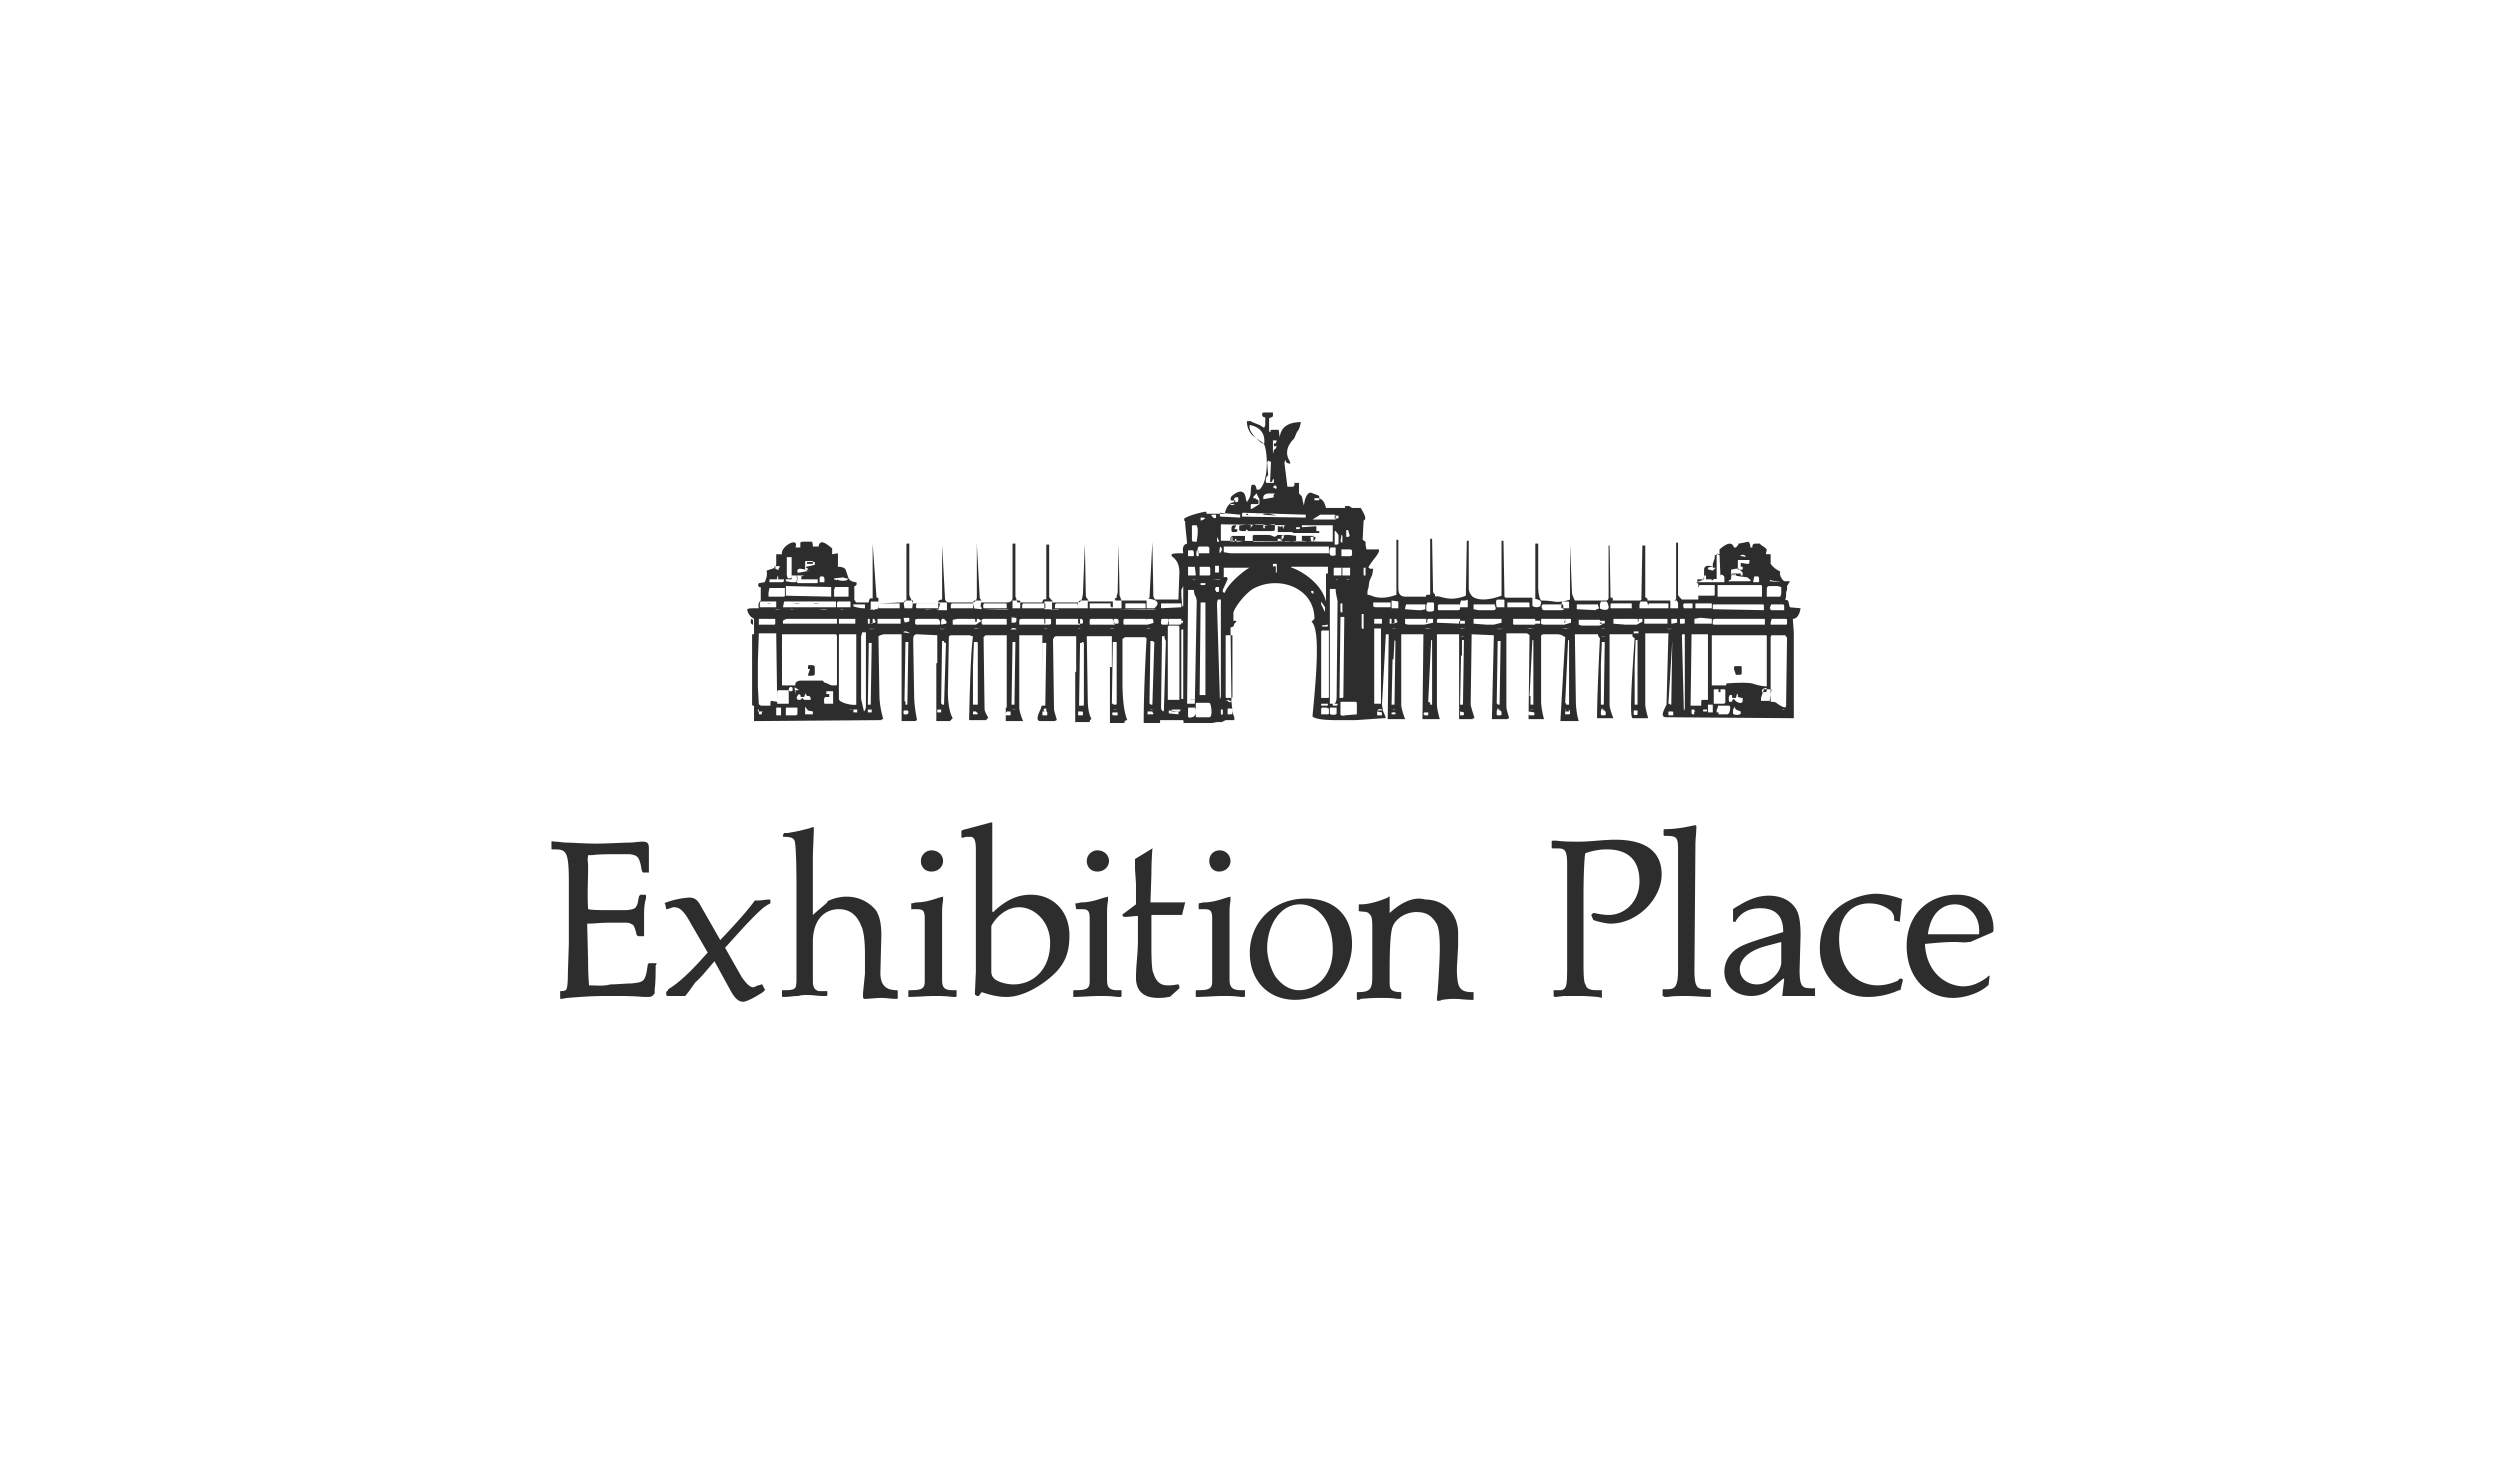 <svg xmlns="http://www.w3.org/2000/svg" width="306" height="180" fill="none"><path fill="#2D2D2E" fill-rule="evenodd" d="M155.337 52.844V51.19c.354-.118.472-.236.472-.236v-.472h-1.063c-.472 0-.236.708.119.59v.944c0 .118-.119.236-.119.355-.236-.118-.354-.237-.59-.355-.59-.236-.944-.354-1.062-.472h-.473c0 .709.237 1.299.709 1.771l1.298.944c.473.355.827 4.487-.472 5.667h-.354a.903.903 0 0 0-.236-.59h-.354s-.118.236-.118.826-.236.945-.473 1.3l-.118-.355c-.118-1.18-.826-1.18-1.771-.354-.236.472-.118.59.473.472v.236c-.709 0-1.063.472-1.299 1.417h-2.125c-.118 0-.118 0-.118-.236h-.236c-1.063.236-1.889.472-2.48.826v.236c.119.118.119.118.119.236v.237l.236 2.36c-.473.119-.591.473-.473 1.181-.708 0-1.18 0-1.416.119v.236c.708.472.944 1.18.944 2.007l-.118 3.305h-2.833l-.118-.118s0-.118-.118-.236v-.118l-.118-6.493v-.118l-.355 6.847c-.118.118-.118.118-.236.118 1.299.118 1.535.59.827 1.18h-.945v-.944h-3.069v-.118c-.118 0-.118-.118-.118-.236l-.119-.236-.118-6.257v-.118l-.118 6.02-.118.355v.236l-.236.118c0 .118.118.236.118.236h.709v.945h-3.896v-.59h2.597c-.118.236 0 .472.118.472h.118v-.709h-3.07v.827h-1.18c-.118-.59 0-.827.236-.945h1.063c-.237-.236-.355-.472-.355-.59l-.118-6.257v-.118l-.236 6.139c-.118.826-.236 1.063-.708 1.063h-3.07v.826h-.944v-.945h1.062c-.236-.236-.472-.472-.472-.59v-6.375h-.354v6.73c-.236-.119-.472 0-.472.353h-3.07c-.118-.236-.118-.354-.118-.472l-.118-.236V66.54h-.354v6.611c0 .354-.236.59-.709.59h-3.069c-.118 0-.118.237-.118.59h.118v.237l-1.063-.118c0-.472 0-.709.118-.945h.945c-.118-.118-.236-.236-.236-.354l-.354-6.611v6.493c0 .472-.237.709-.591.709h-2.833c-.236 0-.472-.237-.472-.473l-.355-6.611v6.73c-.236 0-.472.117-.472.235v.118h1.063v.945h-1.063l.236-.826h-3.305c-.355-.709-.473-.945-.473-1.063V66.54h-.354v6.73c0 .353-.236.471-.708.471l-2.716.119c0 .236 0 .472-.118.708h-.826v-.945h.944v-.354c0-.118-.118-.118-.236-.118l-.472-6.611v6.73c-.236-.119-.472 0-.472.471h-1.535l-.118-.118v-.118c-.118 0-.118 0-.118-.118v-1.653c.236 0 .354-.236.236-.472-.472 0-.826-.236-.944-.472l-.355-1.063c-.118-.236-.472-.354-.944-.354V67.72l-.708.119v-.709c-.827-.708-1.299-.944-1.535-.59-.118.118-.118.354-.118.354h-.709c0-.236 0-.354-.118-.59h-.944c-.236 0-.354 0-.472.118v.59h-.59c.471-1.417-1.89-.118-1.654.827h-.708V68.9c0 .118 0 .354-.118.59l-1.063.355c.118.472 0 .944-.236 1.416l-.708.118c-.236.354.118.59.236.472v1.653l-.236.236c0 .119-.118.355 0 .709-.826 0-1.299 0-1.417.118 0 .236.118.59.473.944l.354.237v12.514l15.466-.118h.118c0-.118.118-.118.236-.118-.236-.827-.473-1.89-.473-3.07l-.118-7.083c.237-.119.473-.237.827-.237h2.007v10.626h1.653c.118 0 .118-.118.236-.118-.236-1.18-.354-2.243-.354-3.07l-.118-6.73c0-.471.118-.708.472-.708l2.479.118v3.424h-.118v7.084h1.653l.354-.354c-.354-.59-.59-1.771-.59-3.188l.118-6.73c0-.117.118-.236.354-.236h2.243c.118.119.236.119.354.119-.236 1.77-.354 5.076-.472 10.27h2.125c0-.117.118-.235.236-.235-.236-.473-.472-.827-.472-1.18l-.118-8.737.236-.237h2.597v8.855h-.118v1.653h2.125c-.354-.827-.472-1.417-.472-1.653v-8.855h2.834l-.118 8.737-.118.354c-.473.945-.473 1.417 0 1.417h1.77s.118-.118.237-.118c-.237-.827-.355-1.18-.355-1.417l-.118-8.264v-.236c.118-.118.118-.236.118-.236l.236-.118h2.48v4.368h-.118v6.139h1.771c0-.236.118-.354.236-.354-.354-.59-.473-1.535-.473-2.48l-.118-7.673h3.07v3.777h-.236v6.848h1.771c0-.236.118-.354.354-.354-.354-.827-.59-2.361-.59-4.605v-5.312l.118-.118h.118v-.118h2.597v.118h.118c-.236 4.25-.354 7.674-.354 10.389h2.007v-.354h2.715c.118 0 .236.118.118.354h3.542l.591-.118h.59l.472-.236h1.063c0-.236 0-.472-.118-.59l-.119-.59-.118-1.063-.118-9.091.355-.118c0-.118.118-.236.118-.354l.236-.236v-.118h-.354v-.945c0-.472 1.416-2.48 2.597-3.07 3.069-1.534 7.32 0 7.32 3.779l-.355.354c.827.708.827 4.132.237 10.27l-.119 1.3c.119.236 1.063.472 2.716.472h2.597l3.424-.236h.236c-.118-.473-.354-.827-.354-.945l-.118-.708.472-8.5v-.119h.354l-.118 10.39h2.125c-.354-.945-.472-1.535-.472-1.771v-8.619h2.715l-.118 10.39h2.125c-.236-.827-.354-1.417-.354-1.89v-8.5h2.716v10.39h1.652c0-.118.119-.118.237-.118-.237-.827-.473-1.417-.473-1.771l.118-8.5 2.716.117-.236 10.272h1.889c.118-.118.118-.118.236-.118-.236-.709-.354-1.18-.354-1.417v-8.973h2.361c.236 0 .354.118.472.236l-.118 10.272h1.889c-.236-.945-.354-1.653-.354-2.243v-7.91c0-.119.118-.237.354-.237h1.535c.472 0 .708.118.826.237.118 0 .236.118.236.118l-.59 10.27h2.243c-.236-.826-.354-1.652-.354-2.715l-.118-7.91h2.833c0 .237.118.355.236.473-.236 4.722-.354 8.146-.354 9.799h2.007c-.354-.827-.472-1.417-.472-1.653v-8.619h2.833c-.118.237 0 .355.237.473-.473 6.611-.591 9.799-.237 9.799h1.889c-.236-.827-.354-1.417-.354-1.653v-8.737h2.834l-.236 8.737-.118.236c-.473.944-.473 1.299.118 1.299l15.584.118V77.4l-.119-1.653c.473 0 .827-.472.945-1.298l-1.299-.118c-.118-.236-.118-.59-.236-.827l-.354-.118c.118-.236.118-.354.118-.59s0-.354.118-.59v-.473l.354-.59h-.708l-.118-.118c-.354-.354-.472-.826-.354-1.063-.473-.236-.827-.472-1.181-.944v-1.18h-.59l.118-.59-.236-.237c-.354-.236-.591-.354-.591-.472h-.59c-.236 0-.354.118-.354.472h-.236c0-.354-.118-.59-.236-.708l-1.181.236v-.236c0 .354-.118.472-.354.708h-.236c-.236-.708-.827-.59-1.771.236v.709a.254.254 0 0 1-.236-.237c-.118.119-.236.237-.354.237v.354l-.118.354-.119.354v.472h.355l-.355.355-.472-.119c-.118-.118-.118 0-.118.118v-.354s.236-.118.59-.118c-.59-.236-1.062-.118-1.062.354v.709c0 .118 0 .354-.236.59l-.709.236c.119.118.237.118.237.354v1.771h-2.007c-.237-.236-.473-.472-.473-.59v-6.375h-.236v6.847c0 .118-.118.236-.354.236h-3.188c.118-.118 0-.236-.118-.354h-.118v-6.375h-.354l-.118 6.493c0 .118 0 .236-.236.236h-3.306c.118-.118 0-.236 0-.354h-.236l-.118-6.375h-.118v6.257c0 .354-.118.472-.354.472h-3.778c-.236-.472-.354-.826-.354-.944l-.236-5.903v6.73c-.709.235-1.417.353-2.007.235-.827-.118-1.299-.118-1.535-.118-.236-.354-.354-.944-.354-1.77v-5.195h-.355v6.73h-.236c.236 0 .591.117.827.235.118.118.118.236.118.355l-.118.236h.118c-.236.354-1.063.236-1.063 0v-.945h-3.187c-.237 0-.237-.118-.237-.354l-.118-6.611h-.236v6.729c-1.653.59-2.833.59-3.542.118-.236-.236-.472-.59-.472-1.062v-5.785h-.236l-.118 6.729c-.944.354-1.771.472-2.715.236-.473-.118-.827-.236-.945-.118-.118-.118-.118-.118-.118-.236s-.118-.118-.118-.118l-.118-.236-.118-6.493h-.236v6.847h-.354c-.118 0-.236.118-.118.236h-2.48c-.708 0-.944-.354-.944-1.062v-5.903h-.236v6.729c-.945.354-1.889.472-2.716.236-.354-.118-.59-.236-.826-.236 0-.354 0-.59.118-.826l.118-.827.354-.826.118-.709h-.354c-.118 0-.118-.118-.236-.118 0-.118.236-.472.59-.944.473-.59.709-.945.709-1.18v-.119h-1.535s-.118-.354-.118-.944l-.354-.236.118-2.362c.354-.118.236-.59-.354-1.534h-1.063l-.354-.237h-.354c-.118 0-.237 0-.118.237h-2.362c-.236-.945-.59-1.3-1.416-1.181v.236h.472c.118 0 .118 0 .118-.118v-.354c0-.118-.472-.236-1.063-.472-.472.118-.708.708-.826 1.652 0-.236-.118-.472-.118-.59l-.118-.59-.354-.354v-1.3h-.591c.118.236 0 .354-.118.472h-.708l-.354-2.833c0-.118 0-.236.118-.472 0 .236.118.472.59.472 0 0 0-.236-.236-.59-.354-.827-.118-1.653.708-2.48l.355-.826c.236-.236.354-.59.472-1.18-1.653 0-2.479.708-2.598 1.888l-.118-.944h-.826c-.236 0-.236.118-.118.236h-.236zm-55.843 59.148v-6.848c0-1.298.118-2.597.118-3.896-.118 0-.236 0-.472.119-.944.236-1.299.354-2.715.59h-.472c0 .118-.119.118-.119.354 0 .118.118.118.118.118 1.063 0 1.181.236 1.3.472.117.236.235 1.889.235 5.549v11.334c0 .944-.118 1.062-.118 1.062-.118.237-.472.355-1.18.355h-.355c-.118 0-.118 0-.118.118v.59c0 .118.118.118.237.118.59 0 1.18-.118 1.77-.118.355-.118.709-.118 1.181-.118.59 0 1.181.118 1.771.118h.354c.118 0 .236 0 .236-.118v-.472h-.826c-.59 0-.945-.354-.945-1.181v-4.84c0-2.716 1.417-4.014 3.188-4.014 1.417 0 2.243.826 2.715 2.007.236.472.473 1.416.473 3.541v2.362l-.237 2.361v.472c0 .118.119.236.119.236.708 0 1.416-.118 2.125-.118.59 0 1.18.118 1.889.118.118 0 .118-.118.118-.118v-.826s0-.118-.118-.118c-1.417 0-2.007-.709-2.007-2.125l.118-4.605c0-1.771-.355-2.479-.591-2.951-.708-.945-2.007-1.771-3.66-1.771-.826 0-1.77.236-2.361.59.118.118-.472.472-1.77 1.653zm70.6-.236v-2.007c-.118 0-.118 0-.236.118-1.417.59-2.479.826-3.305.826h-.237v.827c.473.118 1.063 0 1.299.354.236.236.354.354.354 1.653v5.785c0 1.653-.118 2.125-1.771 2.125-.118 0-.118 0-.118.118v.708s0 .118.118.118.236 0 .355-.118c.118 0 1.18-.118 2.361-.118.708 0 1.416 0 2.125.118h.354c.118 0 .118 0 .118-.118v-.708c-1.181 0-1.417-.354-1.417-1.063v-1.535c0-5.194.354-5.312.473-5.666.472-.827 1.534-1.535 2.833-1.535 1.063 0 1.771.354 2.361 1.298.236.355.472.945.472 3.188 0 .945-.118 3.306-.236 4.841 0 .472-.118.944-.118 1.416 0 0 0 .118.118.118s.355 0 .473-.118c.118 0 .708-.118 1.534-.118.709 0 1.417.118 2.125.118h.237v-.944h-.119c-.826 0-1.534-.118-1.77-1.063 0 0-.237-.944-.118-2.479l.118-2.125v-1.535c0-2.479-1.771-4.132-4.014-4.132-1.181-.354-2.716.118-4.369 1.653zm-6.965-47.46v2.007l-13.695-.118v-2.007l8.382.118h-.472c-.118 0-.236.118-.236.472l-.118-.236c0-.118 0-.236-.118-.118l-.237.118v-.118h-.236v.708h1.771l.118.118h3.07c.118 0 .118 0 .118-.118v-.118h-.354v-.59l-1.771.118v-.236h3.778zm-42.974 57.141c1.062.354 2.007.59 3.069.59 2.48 0 5.313-2.125 6.376-3.424.944-1.18 1.298-2.361 1.298-4.132 0-2.951-2.007-4.958-4.722-4.958-1.417 0-2.834.472-4.486 2.007l-.118.118s-.118 0-.118-.118v-10.744c0-.118 0-.118-.119-.118l-3.541.945-.118.118v.708c0 .118.118.118.118.118l.472-.118h.472c.354 0 .708.118.708 1.535v14.994l-.118 2.597c0 .236 0 .236.118.236l.119.118h.236l.354-.472zm70.01.472.118.118c.472 0 .826-.118 1.298-.118h1.653c1.299 0 2.125.118 2.361.118l.473.118v-.944h-.591c-1.18 0-1.298-.355-1.416-.709-.119-.118-.237-.59-.237-2.361v-8.618c0-2.48.118-4.959.237-5.077 0 0 1.18-.472 2.597-.472 2.597 0 4.014 1.299 4.014 3.896 0 2.479-1.771 4.132-3.778 4.132-.59 0-1.181-.118-1.771-.236h-.118l-.236.236.236.59c.118.118 1.535.473 2.125.473 3.306 0 6.257-3.07 6.257-6.022 0-2.361-1.416-4.25-5.667-4.25-1.534 0-2.951.236-4.486.236-.826 0-1.889 0-2.715-.118h-.473c-.118 0-.118.118-.118.118v.709c0 .118.118.118.118.118h.591c.826 0 1.18.118 1.18 1.889v12.868c0 1.771-.118 2.007-.118 2.007-.118.473-.472.591-.708.591h-.826v.708zm-118.06-1.299c-.119-1.298-.119-2.361-.119-2.833l-.118-4.722c.945 0 1.417-.119 3.07-.119h1.653c.472 0 .59.119.826.237s.354.708.472 1.062c0 .118 0 .236.236.354h.59c.119 0 .119 0 .119-.118v-2.361c0-.59 0-1.417.236-2.125v-.236c0-.118 0-.236-.118-.236h-.59s0 .118-.118.118c-.119.354-.119.708-.237 1.062-.236.473-.236.591-1.298.709h-2.125c-1.3 0-2.007 0-2.598-.118-.118-1.771 0-3.542 0-5.313 0-.354-.118-.827 0-1.181v-.118h.472c.827-.118 2.244-.118 2.952-.118h1.653c.826.118 1.062.236 1.299 1.063.118.354.118.708.236 1.062l.118.118h.708v-2.951c0-.709-.236-.827-.826-.827-.473 0-1.063.118-1.653.118-.708 0-2.48.119-3.896.119-1.771 0-2.952-.119-3.66-.119-.472 0-.944-.118-1.535-.118-.118 0-.236-.118-.354 0v.827c0 .118 0 .118.118.118 1.653 0 2.007 0 2.007 4.014v7.556l-.118 3.542c0 1.652-.118 1.77-.118 1.77 0 .355-.236.473-.826.473v.826c0 .118 0 .118.118.118.236 0 .59-.118.826-.118 2.834-.236 3.778-.236 5.43-.236 1.3 0 2.598 0 3.779.118h.708c.354 0 .59-.236.708-.472v-.472c.118-.945.118-1.889.118-2.834 0-.118.119-.236.119-.354h-.945l-.118.118c-.118.354-.118 1.889-.826 2.125 0 0 0 .118-1.181.236-.708 0-1.77.118-2.597.118-.827.236-1.653.118-2.598.118zm15.347-2.951 2.007 3.66c.59 1.062 1.063 1.298 1.535 1.298.118 0 .59-.118 1.417-.59.826-.472 1.18-.708 1.18-.826.118-.118.118-.118 0-.118l-.236-.473s0-.118-.118-.118-.236.118-.472.118c-.236.118-.472.236-.59.236-.236 0-.709-.236-1.417-1.298l-2.007-3.542 2.243-2.479c1.77-1.889 2.597-2.598 2.715-2.598.118-.118.355-.236.59-.354v-.354s0-.118-.117-.118c-.473 0-.945.118-1.417.118h-.236c-.118 0-.118 0-.236.118-.118.236-1.417 1.889-4.133 4.723l-2.36-4.133c-.473-.944-.945-1.062-1.417-1.062-.355 0-1.535.118-2.834.59-.236.118-.236.118-.118.236l.118.591c.354 0 .59-.237.945-.237.472 0 1.062.119 2.007 1.889l2.125 3.66-1.18 1.299c-1.654 1.771-2.834 2.715-3.66 3.188 0 .236-.237.236-.237.354v.354l.118.118h2.125a.254.254 0 0 0 .236-.236c0 .118.827-1.063 1.063-1.417.59-.472 1.535-1.653 2.361-2.597zm75.205-50.766v.826h-11.925c-.354 0-.708-.118-.944-.118v-.708h12.869zm-21.369 7.674c1.416.118-5.549 0-4.132 0h-8.265 12.397zm17.236 47.814c1.771 0 3.66-.708 4.841-1.771 1.299-1.18 2.125-3.069 2.125-5.076 0-3.424-2.125-5.549-5.667-5.549-4.014 0-6.847 2.951-6.847 6.611 0 3.542 2.361 5.785 5.548 5.785zm59.621-.472h4.014v-.944h-.354c-1.181 0-1.535-.119-1.535-2.244l.118-4.25c0-2.243-.354-2.951-.708-3.424-.591-.826-1.653-1.416-3.188-1.416-.945 0-2.007.236-3.424 1.062-.826.473-.944.591-.944.591v1.416c0 .118 0 .118.118.118h.118c.118 0 .118 0 .118-.118.59-.944 1.535-1.534 2.951-1.534 1.889 0 2.834.944 2.834 2.833 0 .118 0 .118-.118.118l-1.535.472c-3.188.945-3.66 1.299-4.014 1.535-1.063.708-1.535 1.771-1.535 2.834 0 1.652 1.299 2.951 3.306 2.951.826 0 1.653-.236 2.361-.826l1.535-1.299c.118 0 .118 0 .118.118l-.236 2.007zm17.473-6.375c1.298-.118 2.479-.236 3.66-.236.59 0 1.18.118 1.652 0h.237l2.715-1.181c.118-.118.118-.236.118-.236v-.236c0-2.361-1.653-4.132-4.486-4.132-3.542 0-6.139 2.479-6.139 6.257 0 4.014 2.597 6.375 5.666 6.375 1.299 0 2.952-.472 4.015-1.299.118-.118.354-.236.354-.354l.118-1.062c-.118 0-.118 0-.354.236-1.181.826-2.007 1.062-2.952 1.062-2.361-.118-4.486-2.007-4.604-5.194zm-12.869.59c0 3.424 2.597 5.903 5.785 5.903a9.264 9.264 0 0 0 3.896-.826c.118 0 .236 0 .236-.236l.236-.945v-.118l-.118-.118h-.118c-.236 0-.236.118-.354.236a5.892 5.892 0 0 1-2.479.59c-2.479 0-4.723-1.889-4.723-5.667 0-2.951 1.653-4.368 3.66-4.368 1.299 0 2.125.472 2.716.945.236.354.354.472.354.944 0 .236 0 .236.118.236l.59.118v-.118l.236-2.479c.118-.118.118-.118-.118-.236-1.417-.472-2.361-.59-3.187-.59-2.362.118-6.73 1.652-6.73 6.729zm-83.468-4.014v3.07c0 1.534-.237 2.951-.237 4.486 0 1.535.827 2.479 2.716 2.479.944 0 1.18-.118 1.299-.118h.118l1.18-1.062v-.237l-.118-.236h-.118c-.59.118-.944.118-1.181.118-.826 0-1.416-.354-1.77-1.534-.118-.118-.237-.945-.237-3.188v-3.896h3.66c.118 0 .118 0 .118-.118l.355-1.417c.118-.118 0 0-.119 0h-4.132l.118-3.424c0-1.652.119-3.187.119-3.069 0-.118.118-.118 0-.118l-2.126 1.298v1.181c0 .236.118 1.535.118 2.007v2.361l-1.416 1.063c-.236.118-.236.236-.236.236 0 .118.118.236.236.236.708 0 1.18-.118 1.653-.118zm19.716 9.091c-1.063 0-2.125-.591-2.952-1.771-.472-.827-.944-2.125-.944-3.424 0-2.479 1.416-5.313 4.014-5.313 1.889 0 4.014 1.653 4.014 5.549 0 3.188-2.007 4.959-4.132 4.959zm-35.655-46.634c.827.118-3.423 0-2.597 0h-5.194 7.791zm36.481-11.57v.354l-7.792-.118v-.236c0-.118 0-.236.118-.236l7.674.236zm-38.488 55.842v-5.43c0-.236 1.299-2.362 3.424-2.362 1.771 0 3.778 1.653 3.778 4.369 0 3.305-2.125 5.076-4.486 5.076-.945 0-2.007-.354-2.361-.708-.236-.236-.355-.472-.355-.945zm94.921-34.827c-.472 0-1.063-.118-1.771-.355-.59-.117-1.653-.117-3.188 0 0 .237 0 .237-.118.237h-1.653v-6.14h6.612s.118 0 .118.119v6.139zm-120.54 0v-6.376h6.612s.118.118.118.237v5.903c0 .118-.118.118-.236.118-.354 0-.473 0-.709-.118l-.236-.118-.354-.118-.236-.237h-2.597c-.473 0-.827.237-.709.59h-1.653v.119zm6.612-10.39v.709h-6.494l.118-.59s0-.119.119-.119h6.257zm.118 2.126v.59h-6.612v-.354a.902.902 0 0 1 .59-.236h6.022zm113.574 0v.708h-6.139c-.237 0-.355-.118-.237-.118v-.472s.119-.118.355-.118h6.021zm-.118-1.063-6.139-.118c-.119 0-.119 0-.119-.118v-.354s0-.118.119-.118h6.021c.118 0 .118.118.118.236v.472zm-12.279 47.224c0 .118.118.118.118.118h.355c.708-.118 1.534-.118 2.243-.118 1.062 0 2.007.118 3.069.118v-.826c0-.118 0-.118-.236-.118h-.236c-1.18 0-1.535-.118-1.535-2.362l.118-15.229c0-.827.118-1.535.118-2.362 0 0 0-.118-.118-.118h-.118c-2.007.473-3.187.473-3.541.473 0 0-.237 0-.237.118v.472c0 .118 0 .236.118.236 1.535 0 1.653.118 1.653 1.771v14.639c0 2.244-.472 2.362-1.416 2.362h-.355c-.118 0-.118 0-.118.118v.708h.118zm-92.559.118c.118 0 .118 0 0 0 1.181 0 2.243-.118 3.424-.118.708 0 1.181 0 2.125.118h.354c.118 0 .118-.118.118-.118v-.708h-.472c-1.063 0-1.299-.355-1.299-1.299v-7.91c0-.59 0-1.063.118-1.771v-.472l-.472.118c-1.062.354-1.889.59-2.833.59-.472.118-.591.118-.591.118v.709h.591c.826 0 1.062.118 1.062 1.18v7.674c0 .945-.472 1.063-1.889 1.063-.118 0-.118.118-.118.118v.708h-.118zm35.3 0c.118 0 .118 0 0 0 1.181 0 2.243-.118 3.424-.118.708 0 1.181 0 2.125.118h.354c.118 0 .118-.118.118-.118v-.708h-.472c-1.063 0-1.417-.355-1.417-1.299v-7.91c0-.59 0-1.063.118-1.771v-.472l-.472.118c-1.062.354-1.889.59-2.833.59l-.591.118v.709h.591c.826 0 1.062.118 1.062 1.18v7.674c0 .945-.472 1.063-1.889 1.063-.118 0-.118.118-.118.118v.708zm-15.111 0c.118 0 .118 0 0 0 1.18 0 2.243-.118 3.423-.118.709 0 1.181 0 2.125.118h.355c.118 0 .118-.118.118-.118v-.708h-.473c-1.062 0-1.298-.355-1.298-1.299v-7.91c0-.59 0-1.063.118-1.771v-.472l-.473.118c-1.062.354-1.888.59-2.833.59-.472.118-.59.118-.59.118h-.118l.118.709h.59c.826 0 1.063.118 1.063 1.18v7.674c0 .945-.473 1.063-1.889 1.063-.118 0-.118.118-.118.118v.708h-.118zm104.719-7.674c.354-2.715 1.889-3.66 3.306-3.66 1.652 0 3.187 1.417 2.951 3.66h-6.257zM101.737 71.852v1.18l-5.548-.118v-1.18l5.548.118zm113.929 1.18h-5.431v-1.417h5.312s.119 0 .119.118v1.3zm2.361 42.266v2.479c0 1.181-1.417 2.715-2.952 2.715-1.298 0-2.125-.826-2.125-1.889 0-.826.59-2.125 3.306-2.833l1.771-.472zm-55.489-45.926v.827h-.236v3.423c-.708-2.715-3.896-4.132-4.25-4.132v-.118h4.486zm-7.792-5.194h-.826c-.472 0-.708.118-.826.472v-.472l-1.299.118c-.118 0-.118.118-.118.354v.236s.118.118.354.118h.472v-.236l.118.118h.118v.118h2.952a.517.517 0 0 0 .354-.118v-.708h-.118l-.944.118c-.237.118-.237.118-.118.354h-.237v-.472h.118zm55.725 3.66.118 2.951v-.354c0-.236.472 0 .472.236v.59h-3.305v-.354h.826v-.236c0-.118 0-.236.118-.236h.118v.472h.708v.236c.118-.236.355-.354.591-.236v-3.07h.354zm-57.259 1.652h-.236c-.237 0-2.598 1.771-3.07 3.07-.118 0-.236-.118-.236-.118v-.236l.59-1.299c0-.236-.118-.354-.472-.236v-1.18h3.424zm-28.453 6.966v-.59s.118-.118.354-.118h2.598c.118 0 .118.117.118.236v.354h.118v-.59h.59c.118 0 .118.117.118.236v.236c0 .236-.118.236-.472.236h-3.424zm31.64-10.153v-.355h.355v.237s.944-.709-.119-.709h-.236l-.354.236-.354-.118c-.118-.118-.472-.118-.826-.118h-1.417l-.118.118v.59l.118.119h2.951zm44.037 9.445h.59v.354l-.236.118-.472.236h-1.417l-1.417-.118v-.59h2.834c.118 0 .236.117.118.354h.118v-.355h-.118zm-80.281.236-.709.472h-2.833v-.59l.59-.118h2.007c.118 0 .236.117.118.354h.237v-.355h.236l.118.118c.118 0 .118.119.236.119zm71.426-.236h.709v.472l-.827.236h-2.479c-.236 0-.354-.118-.354-.118v-.59h2.951l-.118.472h.118v-.472zM129.6 74.567c.354.118-1.653 0-1.181 0h-2.479 3.66zm6.847 1.889h-3.069v-.59l.118-.118h2.715v.117l.118.119.118.472zm47.342-.709v.473l-.944.236h-.945l-1.534-.118v-.59h3.423zm-8.382 0v.473l-1.063.236h-1.888c-.355 0-.473-.118-.473-.118v-.59h2.598v.472h.118c0-.236 0-.472.118-.472h.59zm-60.447.709h-2.833l-.118-.118v-.472s.118-.118.354-.118h2.361c.354 0 .472.708.236.708zm34.238 30.223c.826 0 1.416-.59 1.416-1.298a1.31 1.31 0 0 0-1.298-1.299c-.827 0-1.299.59-1.299 1.299 0 .708.472 1.298 1.181 1.298zm-35.182 0c.826 0 1.416-.59 1.416-1.298 0-.709-.59-1.299-1.416-1.299a1.31 1.31 0 0 0-1.299 1.299c0 .708.472 1.298 1.299 1.298zm20.306 0c.826 0 1.417-.59 1.417-1.298 0-.709-.591-1.299-1.417-1.299a1.31 1.31 0 0 0-1.299 1.299c0 .708.473 1.298 1.299 1.298zm29.161-43.446v.354h-2.834l.945-.59h1.653c.236 0 .236.118.236.236zm-11.688-.236v.354l-2.361-.118s-.118 0-.118-.118v-.354l2.479.236zm31.168 10.98c0 .236.118.354.118.472a.254.254 0 0 1-.236.236h-1.889l-.59-.118v-.59h2.597zm-59.739 2.479h-2.951l-.118-.118v-.472s.118-.118.354-.118h2.597c.118 0 .118.117.118.236v.472zm88.427-5.195c-.118-.118 0-.236 0-.236l.237-.118v-.236c0-.236.118-.354.236-.354h.354c0 .118.118.118.118.118-.118 0-.354.118-.472 0l1.771.236.118.118c.354.236.354.354 0 .354h-2.362v.118zm-79.572 5.195h-2.834v-.709h2.834c.118 0 .118.118.118.237v.472h-.118zm8.264-.709v.709h-2.715c-.118 0-.118-.118-.118-.118v-.472l.118-.118h2.715zm55.488 0v.355c0 .118.118.118.237.118v.236l-.355.118h-2.125l-.354-.118v-.59h2.597v-.118zm-85.593 0v.59h-2.834v-.59h2.834zm-15.23 1.771.118 8.383-.708-.118c-.118 0-.118.236-.118.59h-1.18c-.119-.118-.119-.118-.237-.118l-.118-2.243v-3.07l.118-3.424h2.125zm3.424-7.083-.354.118v.354h2.007v.354s0 .118-.118.118h-2.362c0-.118 0-.118-.118-.118.118-.118.118-.354.118-.708h-.118v-.118h.945zm41.793 4.014h-2.479v-.59h2.361c.118 0 .118.118.118.236v.354zm4.368-.59v.472l-2.479.118v-.59h2.479zm40.613 1.889h2.597c.118 0 .118.117.118.236v.354s0 .118-.118.118h-2.479c-.118 0-.118-.118-.118-.118v-.59zm-53.363-1.89.118.473v.118h-2.834v-.354c0-.118.118-.236.118-.236h2.598zm72.253 1.89v.59h-2.834v-.59h2.834zm-25.383-1.181s-.118.118-.236.118h-2.362c-.118 0-.118-.118-.118-.118v-.472l.118-.118h2.48c.118 0 .118.118.118.236v.354zm-50.766-.708v.59h-2.834v-.354c0-.118.118-.236.118-.236h2.716zm-4.723.59h-2.833c-.118-.354 0-.59.118-.59h2.597c.118 0 .118.118.118.236v.354zm-13.104-.59v.59h-2.598v-.59h2.598zm94.094 0v.59h-2.48v-.354c0-.118.119-.236.119-.236h2.361zm-8.619.118c0 .236.118.354.118.472-.118.118-.236.118-.354.118.118 0-.118.118 0 .118l-2.361-.118v-.59h2.597zm-76.503-.118.118.472v.118h-2.833v-.354c0-.118.118-.236.118-.236h2.597zm-4.25.59h-2.597c-.118 0-.118-.118-.118-.118v-.236c0-.118.118-.236.118-.236h2.479c.118 0 .118.118.118.236v.354zm76.621.118s-.118.118-.354.118h-2.125c-.354 0-.354-.708-.118-.708h2.361c.118 0 .118.118.118.236v.354h.118zm-12.75 1.18v.59l-2.834-.117v-.355l.118-.117h2.716zm-4.25-1.77v.59l-.473.118h-.472l-1.535-.118v-.118l.118-.472h2.362zm12.868.354h-2.833v-.59h2.597c.118 0 .118.118.118.236v.354h.118zm12.396-.472v.59h-2.597v-.354c0-.118 0-.236.118-.236h2.479zm-98.58.708c.236.118-1.062 0-.826 0h-1.653 2.479zm48.169-3.66c.236.118-1.063 0-.827 0h-1.653 2.48zm-44.509 6.73v8.618c-.472.118-2.125-.236-2.125-.709v-7.91h2.125zm113.928.354-.118 8.382c0 .354-.354.236-1.062-.236-.237-.236-.473-.236-.827-.236v-7.91c0-.118.118-.237.118-.237h1.653l.118.119c0 .118 0 .118.118.118zm-9.681-.355v8.029h-.708c-.118 0-.118.236-.118.708h-1.299l.118-8.737h2.007zm-54.308-23.375h-.236c-.118 0-.472-.355-1.062-.945-.354-.472-.59-.826-.472-1.299 1.18.236 1.889.945 1.77 2.243zm11.098 31.64c.118 0 .236 0 .236.236v1.298l-1.416.118c-.355.119-.591 0-.591-.118v-1.534h1.771zm-17.827.118c.236 0 .472 1.77 0 1.77h-1.535c-.118 0-.118-.117-.118-.117v-1.535c0-.118.118-.118.118-.118h1.535zM103.863 71.85v1.063c0 .118 0 .118-.119.118h-1.652v-.826l.118-.355h1.653zm-7.792 0v1.063c0 .118-.118.118-.237.118h-1.652c-.118 0-.118 0-.118-.118v-.354l.118-.59h1.889v-.118zm121.956 0v.827l-.118.354h-1.653v-.944c0-.236.118-.355.354-.355h.945l.472.118zm-8.146-.236v1.181c0 .118-.118.118-.237.118h-1.652c-.118 0-.118-.118-.118-.118v-.826l.118-.355h1.889zm-105.192 4.133v.59h-2.007v-.59h2.007zm-5.903 9.444h.236c.118 0 .354.473.118.473h-.708l-.236-.237-.236.237h-.355c0-.119 0-.119-.118-.237.118-.236.118-.354.355-.472.118.118.236.236.118.354h.472l.118-.354v-.118l.236.354zm58.086-19.598v.59l.472.119h.472l.826-.118v-.59l-.826-.119h-.472l-.472.118zm-61.864 8.028v.709h-2.007v-.59l.118-.119h1.889zm-.118 2.126v.59s0 .118-.118.118h-1.89v-.709h2.008zm75.322-2.008v.473c0 .118-.118.118-.236.118h-1.535c-.236 0-.354-.118-.354-.118v-.472h2.125zm-66.468-2.951v.118c0 .236-1.062.236-1.298 0v.118l-.354-.118v-.118l1.18-.118c.118.118.236.118.472.118zm112.984 5.667v-.236l.118-.472h1.771c.118 0 .118.117.118.236v.354s0 .118-.118.118h-1.889zM95.244 70.907h.709v.236s-.119.118-.237.118h-1.534v-.354h.826c.118 0 .118-.118.118-.354h.118v.354zm114.282 4.84v.59h-2.125v-.59l.591-.118h.354l1.18.118zm3.188 9.563.472.118h.118v.355c0 .472-.826.236-1.062-.237-.236.118-.236.237-.236.355h-.355c-.118-.473 0-.827.119-.827h.236v.354h.472l.118-.472h.118v.354zm5.667-11.097v.472h-1.653c0-.118 0-.118-.118-.236.118-.236.118-.472.236-.472h1.299c.236 0 .236.118.236.236zm-8.855-.354v.59h-2.007v-.59h2.007zm-63.398-1.771c0 .472.118.826.236.944l.118.472-.236 12.633h-.944l.118-13.931h.708v-.118zm-1.771 13.577h-1.417v-8.973l.119-.118h1.18l.118.118v8.973zm-47.814-1.181v1.653h-1.417v-1.535l.118-.118h1.299zm114.636 0v1.535s-.118.118-.236.118h-1.18v-1.653c0-.118.118-.118.118-.118h.944c.236 0 .354 0 .354.118zM97.605 86.609v.826s-.118.118-.236.118h-1.18v-.944h1.416zm114.046-.236c.237 0 .119 1.062-.236 1.062h-1.062v-1.062h1.298zm2.48-17.827v.236c0 .236-.118.236-.236.236l-.827-.118v.472h.236v.236c0 .118 0 .118-.118.118h-.354c-.118 0-.118-.118-.118-.236v-.944h1.417zM105.87 73.859v.59a3.852 3.852 0 0 1-1.417-.236v-.236h1.417v-.118zm54.898-7.556v-.709h-1.417v.59l.944.119h.473zm-16.175 9.445v.472c0 .236-.118.236-.354.236h-1.299v-.118l.119-.59h1.534zM156.045 60.4c-.118.118-.236.236-.118.472l-1.299.236v-.236c0-.236.237-.472.709-.472h.708zm57.259 10.035h-.236v-.236h-1.062l-.118.236v-.709l.59-.118h.354l.472.473v.354zm-65.287-2.716h-1.299c-.236-.472-.118-.826.118-.826h.945c.118 0 .236.118.236.118v.708zm4.368-1.534v-.59h-1.653v.708h.355l.118-.355h.118v.355h.236l.826-.118zm-55.016 4.25c.236 0 .236.826 0 .826h-.472l-.708-.118v-.236h.708v-.472h.472zm6.73 3.187v.709h-1.653v-.59l.118-.119h1.535zm52.182-10.507-1.653-.118c0-.118.118-.118.118-.118h.591l.944.236zm61.746 8.146-1.417-.118c0-.118.118-.236.118-.118l1.299.236zM97.605 70.2v-.355c0-.118.118-.236.355-.236l.708.118.118.118s.118.119.354 0l-1.299.237h-.236v.118zm65.878 1.889c0 .472.118.826.118.944l.118.472-.118 11.806c0 .473-.118.827-.354.827h-.472v-14.05h.708zm-1.771 13.34v-8.146l.118-.118h.708c.119 0 .119 0 .119.118v8.028s0 .118-.119.118h-.826zm-6.257-26.445h.236l.118-.354s.118 0 .118.118v.354h-.944c-.118-.354 0-.708.118-.826l.118-.118-.118-1.535c0-.118.118-.236.236-.236 0 .118.118.118.236.118l-.118 2.479zm-2.007 2.007c-.118-.118 0-.236.236-.472.118-.118.118-.118 0-.355l.472.945v.59l-.944.59h-.118v-.354c0-.118 0-.236.118-.236h.708s.118 0 .118-.118v-.354l-.236-.118s-.118 0-.118-.118h-.236zm63.398 23.258-.236 1.535h-1.063v-.355l.355-1.062h.944v-.118zm-114.872.236v1.653h-1.063c-.118-.472 0-.827.118-.827h.472v-.354h-.354v-.354h.827v-.118zm103.302-10.862s.118 0 .118.237v.59h-.944v-.945h.826v.118zm-3.542.827h-1.062v-.472l.118-.355h.708c.118 0 .236.237.236.827zm-90.079 0h-.945c-.118-.59-.118-.945.118-.945h.945l-.118.945zm84.176 0v-.472l.118-.355h.709s.118.118.236.59c.118.71-1.063.355-1.063.237zm-3.777 0h-.945v-.472l.118-.355h.708s.119 0 .119.118v.709zm-7.911-.945v.827h-.944c-.118-.59-.118-.945.118-.945h.59c.118 0 .236 0 .236.118zm-4.486 0v.827h-.944v-.472l.118-.355h.59c.118-.118.236-.118.236 0zm-4.132 1.18c0 .237-.944.237-.944 0v-.59l.118-.353h.708s.118 0 .118.118v.826zm-10.271-5.194v.945h-1.063v-.827s0-.118.118-.118h.945zm-.945 0v.945h-1.062v-.827s0-.118.118-.118h.944zm-16.41-.118c.118 0 .236 0 .236.236v.709c0 .118-.118.118-.354.118h-.945v-1.063h1.063zm-1.653 0 .118.945c0 .118 0 .118-.236.118h-.708v-1.063h.826zm-46.752-.708v.118h-.708v.236h.708v-.236h.236v.354l-1.062.236v.118l.236.118v.118h.118-.472v-.944c0-.118.118-.118.236-.118h.708zm112.984 13.931h.472c.236 0 .236-.118.236-.354v-.472c0-.237 0-.237-.236-.237h-.472c-.118 0-.236 0-.236.237v.118l.236.708zm-48.287-14.521v-.827h1.063c.118 0 .236.118.236.118v.59s-.118.119-.236.119h-1.063zm-39.314 6.375h-.944v-.945h.708c.236 0 .236 0 .236.236v.709zm21.369 12.16c.118 0 .354 1.063-.354 1.18-.354.119-.472 0-.472-.117V86.61h.826zm66.822.472v.236c0 .237-.944.237-.944 0v-.472l.236-.354c0 .236.118.354.118.354l.59.236zm-114.164-.118.59.118v.354h-.944v-.944l.354.472zM207.165 73.86v.59h-1.062c-.118-.354-.118-.59.118-.59h.944zM94.064 86.963v.118h-.59c-.237 0-.237.118-.237.354h-.236c-.118 0-.118-.118-.118-.118v-.472h1.18v.118zm0-.118v.236h-1.3v-.236h1.3zm114.4.118v.118h-.827c-.236 0-.354.118-.236.354h-.236l-.118-.118v-.472h1.417v.118zm-84.295-11.452c.118.118-.59 0-.472 0h-.945 1.417zm20.07 11.57v.354l-1.18-.118v-.354l1.18.118zm64.697-.236v.118c0 .118 0 .118-.118.118h-1.417v-.236h1.535zM147.545 73.74v11.334h-.709l.119-11.334h.59zm21.487 3.188v9.209h-.827v-9.209h.827zm-18.182.826v7.556c0 .118-.118.118-.118.118h-.59s-.118 0-.118-.118v-7.556h.826zm-52.064 4.133h.354l-.236.708c0 .118 0 .118.236.118h.236c.236 0 .354-.118.354-.236v-.827c0-.118-.118-.236-.354-.236h-.354s-.118 0-.118.118v.355h-.118zm63.871 4.84v.59s0 .118-.119.118h-.826v-.708l.118-.118h.59a.367.367 0 0 0 .237.118zm.944-.118v.708c0 .237-.826.237-.826 0v-.708h.826zM142.94 75.748s.119.117.119.354v.354h-.827l-.118-.118v-.472l.118-.118h.708zm-1.652.472-.827.236h-.118v-.59l.118-.118h.591s.118.117.118.236v.236h.118zm29.869-2.598v.827h-.827v-.945l.827.118zm-2.007 2.126v.59h-.945v-.59h.945zm-73.67-6.376c-.118.118-.236.236-.118.354h-.236l-.354-.236c-.118-.236.708-.236.708-.118zm50.766 1.535c.118.118-.472 0-.236 0h-.59.826zm-40.258 6.611v8.973a.902.902 0 0 1-.236.59l-.355-1.535v-7.555c0-.237.118-.355.118-.59h.473v.117zm36.598.236c-.118.237 0 .355 0 .473l.118.236-.236 8.264c0 .118 0 .354-.118.354-.118-.118-.236-.236-.236-.472l.118-8.736h.354v-.119zm19.952-1.298v.118c0 .118-.118.118-.118.118h-.59c0-.118 0-.118-.118-.118l.826-.118zm-51.12 1.062-.826-.118c0-.118.118-.118.118-.118h.236l.472.236zm33.057 9.327v.118c0 .118 0 .118-.118.118h-.944v-.236h1.062zm4.959-13.34v11.451c0 .236 0 .472-.118.59l-.354-11.451c0-.236 0-.473.118-.709h.354v.118zm15.111 1.888-.118 9.917s0 .118-.118.118h-.354l.118-9.917h.472v-.118zm41.676 2.361v8.737c0 .236 0 .354-.118.472l-.236-9.209s0-.118.118-.118h.236v.118zm-61.392-.59v8.382h-.236v-8.382c0-.118.118-.118.118-.118h.118v.118zm-52.536.472h-.237v8.619c0 .118.119.118.237.118v-8.737zm99.642 8.619h-.236v-.118l-.118-.118.354-7.674c.119 0 .119 0 .119.118v7.792h-.119zm-4.368 0h-.236v-1.063h-.118l.354-6.847c.118 0 .118 0 .118.118v7.792h-.118zm17.119-7.792-.118 7.674c0 .118 0 .118-.118.118l-.118-.118h-.118l.472-7.674zm-25.501-.118-.118 7.91h-.354l.118-6.021h.118v-1.89h.236zm-3.896 7.91h-.236v-.236l-.236-.118.354-7.556c.118 0 .118 0 .118.118v7.792zm-4.604 0h-.355l.118-5.549h.119l.118-2.361.118.118-.118 7.792zm29.751-7.91v7.91h-.354v-4.84l.118-3.07h.236zm-93.74.354-.118 7.556h-.354l.118-7.556h.354zm76.975-.118-.118 7.674h-.236c0-.118 0-.118-.118-.118l.118-7.674h.354v.118zm-42.619 7.674h-.237c0-.118 0-.118-.118-.118l.118-7.674h.237c.118 0 .118.118.236.118l-.236 7.674zm-4.369-7.792v7.674c0 .118-.118.118-.354.118l-.118-.118h-.118l.118-7.556h.472v-.118zm-4.25.118c.118 0 .236 0 .236.236v7.438c0 .118-.118.118-.236.118h-.354l.118-7.674h.236v-.118zm-16.882 0 .118.118h.118l-.236 7.556h-.237c0-.118 0-.118-.118-.118l.118-7.674h.237v.118zm12.514 0-.118 7.674c0 .118 0 .118-.118.118h-.354l.118-7.674h.472v-.118zm-3.778 0-.118 7.674h-.354l.118-7.674h.354zm72.135 0-.118 7.674h-.355v-4.959l.119-2.715h.354zm-85.24 0-.118 7.674h-.236V85.9l-.118-.118.118-7.202h.354zm8.501 7.674h-.591v-4.723l.118-2.951h.236c.119 0 .237 0 .237.118v7.556zm26.799-21.96c0 .119.118.237.118.473v.59l-.118.945h-.472s-.118-.118-.118-.236v-1.653c0-.118.118-.118.118-.118h.472zm17.001 2.716v.945c-.354.118-.59.118-.708-.118-.118-.237 0-.827.118-.827h.59zm-57.023 9.327v-.59h.59c0 .117 0 .236.118.236 0 .118 0 .236-.118.236l-.59.118zm39.668-8.264h-.708v-.709h.59s.118.118.118.236v.473zM111.3 75.748v.236s0 .118-.118.118l-.472.118c.118-.118 0-.118 0-.118-.118-.355-.118-.473 0-.473h.59v.118zm59.03.59v-.59h.591c0 .117 0 .236.118.236 0 .118 0 .236-.118.236l-.591.118zm44.981-5.077h-.708v-.118l.118-.59h.472s.118.118.118.236v.472zm-36.008 4.723v.354h-.708v-.236c0-.118.118-.118.118-.118h.59zm26.918-.236v.472c0 .118-.118.118-.236.118h-.355v-.59h.591zm-.945 0v.472l-.59.118h-.118v-.59h.708zm-90.08.708v-.472c0-.118.118-.236.118-.236h.237l.118.117c.236.237.236.355.118.473l-.591.118zm98.463-8.264c-.237-.118-.473-.118-.709-.118.118 0 .118-.118.118-.118.354-.118.591 0 .591.236zm-68.83 3.541v2.48h-.118l-.118-1.299v-.708l.236-.473zm-47.932-3.66v2.598s-.118.118-.236.118h-.236l-.118-.354v-2.243h.59v-.118zm59.384-14.167-.118.355h-.118c-.118 0-.118.118-.118.118v.236h.354l-.118.236s0 .118-.118.118l-.118.118-.118.472v-1.653h.472zm7.084 12.869v-1.771h.118l.354.472v1.063l-.118.118h-.354v.118zm3.542 8.264v1.89c-.118.117-.236 0-.236-.119v-1.535c0-.118 0-.118.118-.118h.118v-.118zm-4.723-.118-.472-.944v-.355l.472.709v.59zm-64.815 9.681v.472l-.118-.944c.236.118.354.236.472.236v.118h-.354v.118zm58.912-14.521h-.118v-.59c0-.237-.118-.237-.354-.119v-.354h.354c.118 0 .118 0 .118.118v.945zM95.598 86.609v.945h-.59v-.945h.59zm53.6-17.355v.827h-.473v-.827h.473zm61.155 17v.945h-.236v-.236l.236-.708zm-43.21-16.764v.945h-.236v-.945h.236zm42.501 16.765v.944h-.59v-.944h.59zM164.309 66.42h-.118c0-.118 0-.118-.118-.118l.118-.827c.118 0 .118.118.118.236v.709zm0 7.438v1.062c-.118.118-.236 0-.236-.118v-.826c0-.118 0-.118.118-.118h.118zm-19.48 2.125-.118.354c-.118-.118-.118-.118-.118-.236v-.118h.236zm25.856-.236v.59h-.591v-.59h.591zm-38.724.59v-.59h.354c.118 0 .236.117.236.236v.236c0 .118-.118.118-.236.118h-.354zm14.757-8.264h-.236c-.118-.236 0-.473 0-.709.118 0 .236.118.236.236v.473zm-46.043 2.479c.118 0 .236.118.236.354v.354h-.59v-.472c0-.118.118-.236.118-.236h.236zm48.641-2.834c-.118-.236 0-.472 0-.826.118.118.236.118.236.354v.118l-.236.354zm-57.141 8.737v-.472a.254.254 0 0 0-.236-.236c0 .236-.119.354 0 .59 0 0 .118 0 .118.118h.118zm63.988-17 .118.235c0 .118-.118.118-.236.118 0-.118-.118-.118-.236-.118.118-.236.236-.354.354-.236zm-49.349 16.291v.59h-.59v-.59h.59zm93.74 1.535v.236h-.59v-.236h.59zm-76.149-1.534v.236c0 .236-.236.236-.472.236h-.118v-.59h.59v.118zm72.017.236v.236c0 .118-.118.118-.236.118h-.355v-.354h.591zm-59.503.236c0 .118-.118.118-.236.118h-.354v-.59h.354c.118 0 .236.117.236.236v.236zm10.626-4.84v.117c0 .118-.118.118-.236.118h-.354v-.236h.59zm1.653.472v.59h-.355c0-.118 0-.118-.118-.236 0-.236.118-.355.118-.355h.355zm39.314 4.132v.354h-.591v-.354h.591zm-27.744-3.306h-.119c0-.118 0-.118-.118-.118-.118-.118 0-.236 0-.236.118 0 .237 0 .237.118v.236zm-49.586 14.64c0 .117-.59.236-.59 0v-.237c0-.118.118-.118.118-.118h.236c.118 0 .236 0 .236.118v.236zm80.872-10.39c.118.118-.355 0-.237 0 .237.118-.708 0-.59 0h.59c-.118.118.355 0 .237 0zm-38.016-14.05c.118.119-.354 0-.236 0-.118.119.354 0 .236 0zm9.681 8.029c.118.118-.354 0-.236 0h-.472.708zm-1.181 15.23v.118c0 .118-.118.118-.118.118h-.708v-.236h.826zm12.633-9.209c.118.118-.354 0-.236 0 .236.118-.709 0-.472 0h.472c-.118.118.354 0 .236 0zm12.514 0c.118.118-.354 0-.236 0 .236.118-.708 0-.472 0h.472c-.118.118.354 0 .236 0zm12.751 10.035v.472c0 .118-.472.118-.472 0v-.472h.472zm-49.586-.236v.59c0 .118-.118.118-.236.118h-.354v-.708h.59zm.709-25.737v.236c0 .236-.118.236-.236.236h-.236c-.118-.354 0-.59.236-.59h.236v.118zm-.472 3.778.236-.472h-.236c-.236 0-.355.118-.355.354v.236c0 .236.119.236.355.236h.236l.118-.118v-.236h-.354zM96.425 84.602l.118-.236c.118-.472.472-.236.472-.118v.236c0 .118-.118.118-.236.118h-.354zm87.128 2.361c.118 0 .236.118.236.236v.236c0 .118-.118.118-.236.118h-.236c-.118 0-.118-.118-.118-.118v-.354c0-.118.118-.236.118-.236h.236v.118zm32.113-2.243h.354c.118 0 .236-.118.236-.118v-.236c0-.354-.59 0-.59.118v.236zm-54.898-18.417.236-.355v-.236h-.591v.236l.118.355h.237zm4.25-1.417.118.472c.118.236 0 .354-.118.354h-.236v-.826h.236zm31.286 22.077c.118 0 .236.118.236.236v.236c0 .118-.118.118-.236.118h-.236c-.119 0-.119-.118-.119-.118v-.354c0-.118.119-.236.119-.236h.236v.118zm-4.723.59v-.472c0-.118.118-.236.118-.236h.236c.119 0 .237.118.237.236v.236c0 .118-.118.118-.237.118h-.354v.118zm-12.278-10.625c0 .118-.236 0-.236 0 .118.118-.472 0-.354 0h.354c0 .118.236 0 .236 0zm4.604 0c0 .118-.236 0-.236 0 .236.118-.59 0-.472 0a.752.752 0 0 0 .708 0zm-51.592 0c0 .118-.236 0-.118 0 .118.118-.354 0-.236 0h.236c0 .118.118 0 .118 0zm-4.132 0c0 .118-.236 0-.118 0 .118.118-.354 0-.236 0h.236c-.118.118.118 0 .118 0zm-8.382 0c0 .118-.236 0-.236 0 .118.118-.473 0-.355 0h.355c0 .118.236 0 .236 0zm76.621 0c0 .118-.236 0-.118 0 .118.118-.355 0-.236 0h.236c-.118.118.118 0 .118 0zm-25.619 0c0 .118-.236 0-.118 0 .118.118-.355 0-.237 0h.237c-.118.118.118 0 .118 0zm33.883 0c0 .118-.236 0-.236 0 .236.118-.59 0-.472 0a.752.752 0 0 0 .708 0zm-45.571-12.396v.118c0 .118-.118.118-.354.118h-.119v-.236h.473zm-8.737 21.133.118.118h.236c0 .118-.236.236-.354.118 0-.118-.236-.118-.354-.118.118 0 .236-.118.354-.118zm-25.973-8.619h-.708c.118-.118.236-.236.59-.118.118 0 .118.118.118.118zm21.959 8.5c0 .118-.236 0-.236 0 .236.118-.59 0-.472 0a.752.752 0 0 0 .708 0zm-9.917-8.618c0 .118-.236 0-.236 0 .118.118-.472 0-.354 0h.354c0 .118.236 0 .236 0zm27.272 9.209v.118c0 .118-.118.118-.236.118h-.354v-.236h.59zm-22.786-9.209c0 .118-.236 0-.236 0 .118.118-.472 0-.354 0h.354c.118.118.355 0 .236 0zm24.203-6.021c0 .118-.236 0-.118 0 .118.118-.354 0-.236 0h.354zm-18.181-7.202v-.354h.354c.118 0 .118.118.236.118l-.472.236h-.118zm16.882-.59v.236c0 .118-.118.118-.354.118h-.118v-.354h.472zM94.3 73.859c0 .118-.236 0-.118 0 .118.118-.355 0-.237 0h.355zm12.75 3.07c0 .117-.236 0-.236 0 .236.117-.59 0-.472 0a.752.752 0 0 0 .708 0zm41.793-13.932v.354c-.118.118-.236.118-.472-.118 0-.118-.118-.118-.118-.118 0-.118.118-.118.118-.118h.472zm-20.778 23.73v.354h-.236c0-.118 0-.118-.118-.118 0-.118.118-.236.118-.236h.236zM97.841 73.86c0 .118-.236 0-.236 0 .118.118-.472 0-.354 0h.59zm81.344 4.014c0 .118-.236 0-.118 0 .118.118-.354 0-.236 0h.236c-.118.118.118 0 .118 0zm-9.917 9.09h-.708c.118-.118.236-.236.59-.118 0 0 0 .118.118.118zm14.403 0-.472-.118c.118-.118.118-.118.236-.118 0 .236 0 .236.236.236zm8.383.118h-.473v-.236h.354s.119 0 .119.236zm4.368-.118-.473-.118c.119-.118.119-.118.237-.118 0 .236 0 .236.236.236zM100.203 73.86c0 .118-.236 0-.236 0 .118.118-.473 0-.355 0h.591zm4.132 12.986c0 .118-.236 0-.118 0 .118.118-.354 0-.236 0h.236c-.118.118.118 0 .118 0zm19.952 0c0 .118-.236 0-.118 0 .118.118-.354 0-.236 0h.236c-.118.118.118 0 .118 0zm12.396 0c0 .118-.236 0-.118 0 .118.118-.354 0-.236 0h.236c-.118.118.118 0 .118 0zm4.487 0c0 .118-.237 0-.118 0 .118.118-.355 0-.237 0h.237c-.119.118.118 0 .118 0zM95.48 74.567c0 .118-.236 0-.236 0 .118.118-.472 0-.354 0h.354c0 .118.236 0 .236 0zm75.323 12.278c0 .118-.236 0-.118 0 .118.118-.355 0-.237 0h.237c-.118.118.118 0 .118 0zm16.882 0c0 .118-.236 0-.118 0 .118.118-.354 0-.236 0h.236c0 .118.118 0 .118 0zm30.814 0c0 .118-.236 0-.118 0 .118.118-.354 0-.236 0h.236c0 .118.118 0 .118 0zM97.133 74.567c0 .118-.236 0-.118 0 .118.118-.354 0-.236 0h.236c-.118.118.118 0 .118 0zm18.536 2.361c0 .118-.237 0-.237 0 .237.118-.59 0-.472 0a.754.754 0 0 0 .709 0zm-8.619-2.361h-.708c-.118 0 .708.118.472 0 0 .118.354.118.236 0zm42.62 12.16v.708c-.118.118-.236 0-.236-.118v-.472h.236v-.118zm1.18-20.424v-.59h-.236v.59h.236zm59.739 18.417v-.354h-.236v.354h.236zm-61.391-18.417h-.236v-.59l.236.472v.118zm-45.926 8.264c0 .118-.236 0-.118 0 .118.118-.354 0-.236 0h.236c-.118.118.118 0 .118 0zm93.15 3.306c0 .118-.236 0-.118 0 .118.118-.355 0-.236 0h.236c-.118.118.118 0 .118 0zm8.382 9.68h-.59v-.472h.354c.118 0 .236 0 .236.118v.355zm-90.906-12.986c0 .118-.236 0-.236 0 .236.118-.591 0-.473 0a.754.754 0 0 0 .709 0zm-8.973 12.632h-.354c-.118 0-.118 0-.118-.118v-.236h.354c.118 0 .118 0 .118.118v.236zm1.771-.354v.354h-.472v-.354h.472zm8.264-12.278c0 .118-.236 0-.118 0 .118.118-.354 0-.236 0h.236c0 .118.118 0 .118 0zm.236 12.278v.354h-.472v-.354h.472zm3.896.709v-.473h.354l.237.236c0 .118-.118.118-.237.118h-.354v.118zm4.605 0h-.591c0-.237 0-.473.236-.473h.237c.118 0 .118 0 .118.118v.355zm4.486 0h-.59v-.473h.354c.118 0 .236 0 .236.118v.355zm4.368 0h-.59v-.473h.354c.118 0 .236 0 .236.118v.355zm4.25-.355v.355h-.59c0-.119 0-.119-.118-.119 0-.118.118-.236.118-.236h.59zm3.66.355v-.473h.591s0 .118.118.236c0 .118 0 .118-.118.118h-.591v.118zm28.689-.355v.355h-.59v-.473l.59.118zm1.653 0v.236h-.473V87.2h.473zm4.014 0v.355h-.473c0-.119 0-.119-.118-.119 0-.118.118-.236.118-.236h.473zm4.368 0v.236c0 .118-.118.118-.118.118h-.354v-.472l.472.118zm8.618 0v.355h-.59l-.118-.119v-.354l.708.118zm-34.827-24.084-.473-.118c.118-.118.118-.118.236-.118 0 .118 0 .236.237.236zm-1.771-1.299c-.118 0-.236-.118-.236-.118h-.237c-.118 0-.118 0-.118.118h.591z" clip-rule="evenodd"/></svg>